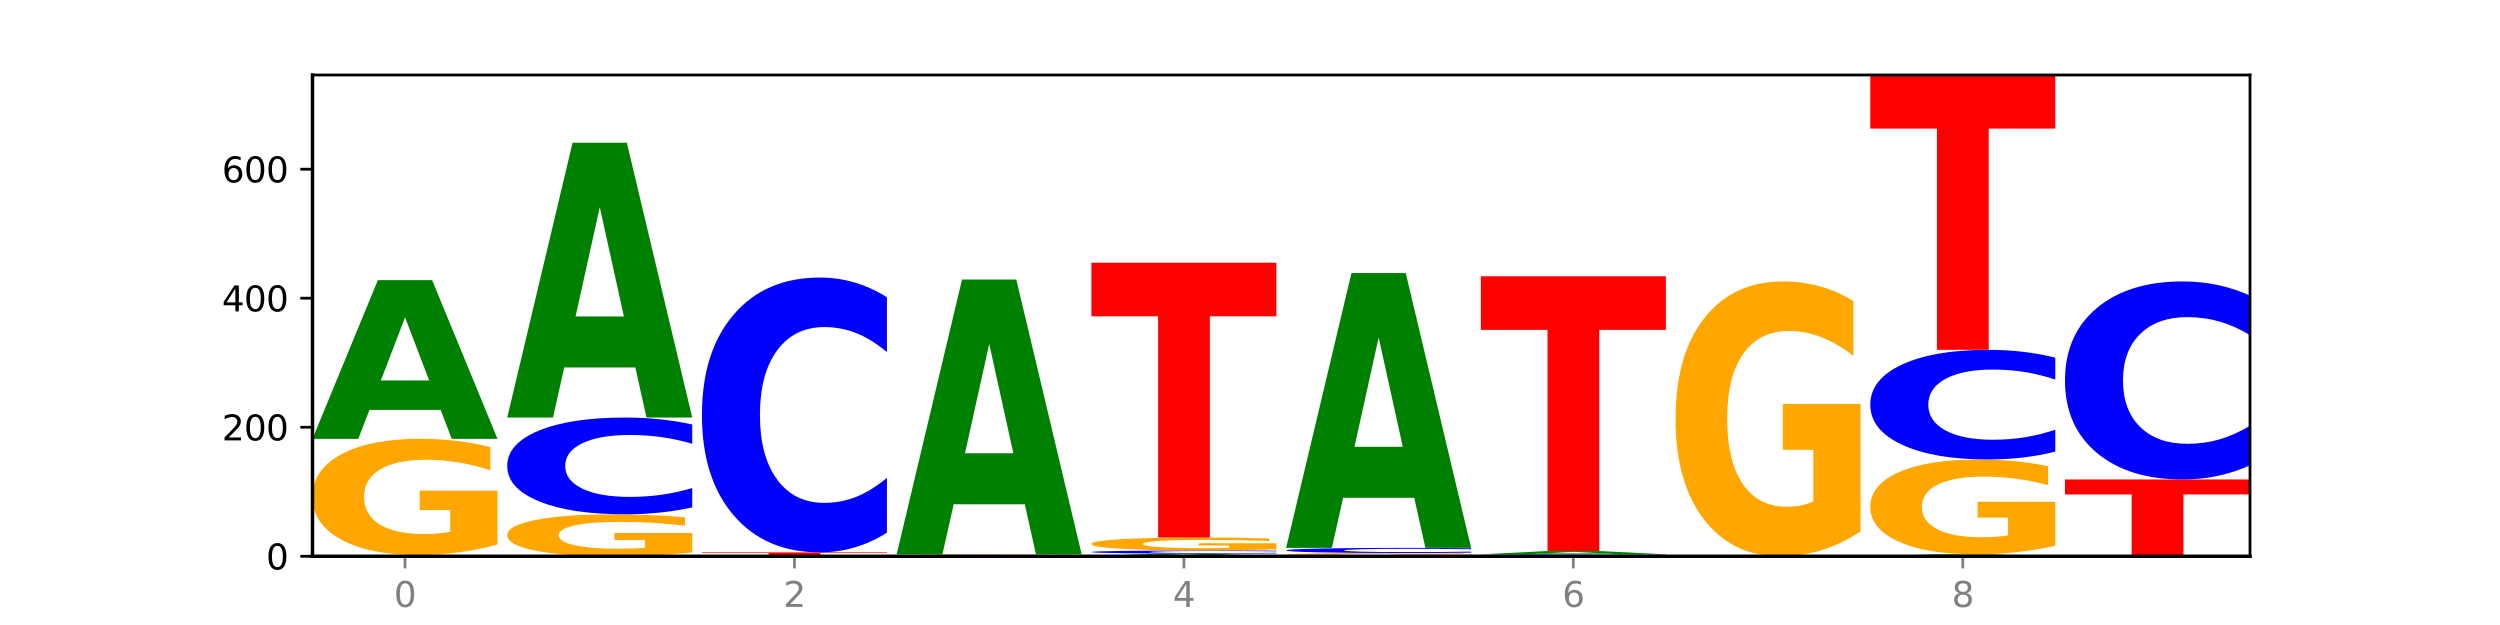 <?xml version="1.0" encoding="utf-8" standalone="no"?>
<!DOCTYPE svg PUBLIC "-//W3C//DTD SVG 1.1//EN"
  "http://www.w3.org/Graphics/SVG/1.1/DTD/svg11.dtd">
<svg xmlns:xlink="http://www.w3.org/1999/xlink" width="720pt" height="180pt" viewBox="0 0 720 180" xmlns="http://www.w3.org/2000/svg" version="1.1">
 <defs>
  <style type="text/css">*{stroke-linejoin: round; stroke-linecap: butt}</style>
 </defs>
 <g id="figure_1">
  <g id="patch_1">
   <path d="M 0 180 
L 720 180 
L 720 0 
L 0 0 
z
" style="fill: #ffffff"/>
  </g>
  <g id="axes_1">
   <g id="patch_2">
    <path d="M 90 160.2 
L 648 160.2 
L 648 21.6 
L 90 21.6 
z
" style="fill: #ffffff"/>
   </g>
   <g id="line2d_1">
    <path d="M 90 160.2 
L 648 160.2 
" clip-path="url(#pb1e5af79f1)" style="fill: none; stroke: #000000; stroke-width: 0.5; stroke-linecap: square"/>
   </g>
   <g id="patch_3">
    <path d="M 143.276 160.173 
Q 138.82 160.187 134.001 160.193 
Q 129.182 160.2 123.934 160.2 
Q 108.282 160.2 99.141 160.15 
Q 90 160.1 90 160.014 
Q 90 159.928 99.141 159.878 
Q 108.282 159.828 123.934 159.828 
Q 129.182 159.828 134.001 159.835 
Q 138.82 159.842 143.276 159.855 
L 143.276 159.929 
Q 138.78 159.912 134.417 159.903 
Q 130.055 159.895 125.236 159.895 
Q 116.591 159.895 111.638 159.927 
Q 106.698 159.959 106.698 160.014 
Q 106.698 160.07 111.638 160.101 
Q 116.591 160.133 125.236 160.133 
Q 130.055 160.133 134.417 160.125 
Q 138.78 160.117 143.276 160.099 
L 143.276 160.173 
z
" clip-path="url(#pb1e5af79f1)" style="fill: #0000ff"/>
   </g>
   <g id="patch_4">
    <path d="M 143.276 156.803 
Q 137.903 158.316 132.124 159.075 
Q 126.345 159.828 120.184 159.828 
Q 106.262 159.828 98.131 155.324 
Q 90 150.82 90 143.118 
Q 90 135.325 98.274 130.856 
Q 106.561 126.386 120.972 126.386 
Q 126.525 126.386 131.611 126.994 
Q 136.709 127.595 141.223 128.783 
L 141.223 135.45 
Q 136.566 133.923 131.957 133.17 
Q 127.348 132.41 122.716 132.41 
Q 114.143 132.41 109.498 135.187 
Q 104.853 137.957 104.853 143.118 
Q 104.853 148.23 109.331 151.021 
Q 113.808 153.805 122.047 153.805 
Q 124.292 153.805 126.214 153.646 
Q 128.136 153.48 129.665 153.134 
L 129.665 146.876 
L 120.889 146.876 
L 120.889 141.301 
L 143.276 141.301 
L 143.276 156.803 
z
" clip-path="url(#pb1e5af79f1)" style="fill: #ffa600"/>
   </g>
   <g id="patch_5">
    <path d="M 126.905 118.06 
L 106.415 118.06 
L 103.18 126.386 
L 90 126.386 
L 108.823 80.682 
L 124.454 80.682 
L 143.276 126.386 
L 130.107 126.386 
L 126.905 118.06 
z
M 109.683 109.577 
L 123.604 109.577 
L 116.655 91.397 
L 109.683 109.577 
z
" clip-path="url(#pb1e5af79f1)" style="fill: #008000"/>
   </g>
   <g id="patch_6">
    <path d="M 199.357 159.107 
Q 193.984 159.654 188.205 159.928 
Q 182.426 160.2 176.265 160.2 
Q 162.343 160.2 154.212 158.574 
Q 146.08 156.947 146.08 154.166 
Q 146.08 151.352 154.355 149.738 
Q 162.641 148.124 177.053 148.124 
Q 182.605 148.124 187.691 148.343 
Q 192.79 148.56 197.303 148.989 
L 197.303 151.397 
Q 192.646 150.845 188.038 150.573 
Q 183.429 150.299 178.796 150.299 
Q 170.223 150.299 165.578 151.302 
Q 160.934 152.302 160.934 154.166 
Q 160.934 156.012 165.411 157.019 
Q 169.889 158.025 178.127 158.025 
Q 180.372 158.025 182.294 157.967 
Q 184.217 157.907 185.745 157.783 
L 185.745 155.523 
L 176.969 155.523 
L 176.969 153.509 
L 199.357 153.509 
L 199.357 159.107 
z
" clip-path="url(#pb1e5af79f1)" style="fill: #ffa600"/>
   </g>
   <g id="patch_7">
    <path d="M 199.357 146.126 
Q 194.9 147.116 190.081 147.617 
Q 185.263 148.124 180.014 148.124 
Q 164.363 148.124 155.222 144.37 
Q 146.08 140.617 146.08 134.198 
Q 146.08 127.756 155.222 124.008 
Q 164.363 120.255 180.014 120.255 
Q 185.263 120.255 190.081 120.762 
Q 194.9 121.262 199.357 122.253 
L 199.357 127.808 
Q 194.86 126.495 190.498 125.885 
Q 186.135 125.275 181.316 125.275 
Q 172.672 125.275 167.718 127.652 
Q 162.779 130.024 162.779 134.198 
Q 162.779 138.354 167.718 140.732 
Q 172.672 143.104 181.316 143.104 
Q 186.135 143.104 190.498 142.493 
Q 194.86 141.877 199.357 140.565 
L 199.357 146.126 
z
" clip-path="url(#pb1e5af79f1)" style="fill: #0000ff"/>
   </g>
   <g id="patch_8">
    <path d="M 182.985 105.837 
L 162.496 105.837 
L 159.261 120.255 
L 146.08 120.255 
L 164.903 41.108 
L 180.534 41.108 
L 199.357 120.255 
L 186.187 120.255 
L 182.985 105.837 
z
M 165.764 91.147 
L 179.684 91.147 
L 172.735 59.665 
L 165.764 91.147 
z
" clip-path="url(#pb1e5af79f1)" style="fill: #008000"/>
   </g>
   <g id="patch_9">
    <path d="M 239.065 160.166 
L 218.576 160.166 
L 215.341 160.2 
L 202.161 160.2 
L 220.983 160.014 
L 236.615 160.014 
L 255.437 160.2 
L 242.268 160.2 
L 239.065 160.166 
z
M 221.844 160.132 
L 235.765 160.132 
L 228.815 160.058 
L 221.844 160.132 
z
" clip-path="url(#pb1e5af79f1)" style="fill: #008000"/>
   </g>
   <g id="patch_10">
    <path d="M 202.161 159.085 
L 255.437 159.085 
L 255.437 159.266 
L 236.27 159.266 
L 236.27 160.014 
L 221.365 160.014 
L 221.365 159.266 
L 202.161 159.266 
L 202.161 159.085 
z
" clip-path="url(#pb1e5af79f1)" style="fill: #ff0000"/>
   </g>
   <g id="patch_11">
    <path d="M 255.437 153.412 
Q 250.981 156.224 246.162 157.647 
Q 241.343 159.085 236.094 159.085 
Q 220.443 159.085 211.302 148.426 
Q 202.161 137.766 202.161 119.536 
Q 202.161 101.241 211.302 90.598 
Q 220.443 79.938 236.094 79.938 
Q 241.343 79.938 246.162 81.377 
Q 250.981 82.799 255.437 85.612 
L 255.437 101.389 
Q 250.94 97.661 246.578 95.928 
Q 242.215 94.195 237.397 94.195 
Q 228.752 94.195 223.799 100.947 
Q 218.859 107.683 218.859 119.536 
Q 218.859 131.341 223.799 138.093 
Q 228.752 144.829 237.397 144.829 
Q 242.215 144.829 246.578 143.096 
Q 250.94 141.346 255.437 137.619 
L 255.437 153.412 
z
" clip-path="url(#pb1e5af79f1)" style="fill: #0000ff"/>
   </g>
   <g id="patch_12">
    <path d="M 311.518 160.15 
Q 306.145 160.175 300.366 160.187 
Q 294.587 160.2 288.426 160.2 
Q 274.504 160.2 266.372 160.125 
Q 258.241 160.05 258.241 159.921 
Q 258.241 159.792 266.516 159.717 
Q 274.802 159.643 289.214 159.643 
Q 294.766 159.643 299.852 159.653 
Q 304.951 159.663 309.464 159.683 
L 309.464 159.794 
Q 304.807 159.768 300.198 159.756 
Q 295.59 159.743 290.957 159.743 
Q 282.384 159.743 277.739 159.789 
Q 273.095 159.835 273.095 159.921 
Q 273.095 160.007 277.572 160.053 
Q 282.05 160.1 290.288 160.1 
Q 292.533 160.1 294.455 160.097 
Q 296.378 160.094 297.906 160.088 
L 297.906 159.984 
L 289.13 159.984 
L 289.13 159.891 
L 311.518 159.891 
L 311.518 160.15 
z
" clip-path="url(#pb1e5af79f1)" style="fill: #ffa600"/>
   </g>
   <g id="patch_13">
    <path d="M 295.146 145.225 
L 274.657 145.225 
L 271.421 159.643 
L 258.241 159.643 
L 277.064 80.496 
L 292.695 80.496 
L 311.518 159.643 
L 298.348 159.643 
L 295.146 145.225 
z
M 277.924 130.535 
L 291.845 130.535 
L 284.896 99.053 
L 277.924 130.535 
z
" clip-path="url(#pb1e5af79f1)" style="fill: #008000"/>
   </g>
   <g id="patch_14">
    <path d="M 351.226 160.065 
L 330.737 160.065 
L 327.502 160.2 
L 314.322 160.2 
L 333.144 159.457 
L 348.775 159.457 
L 367.598 160.2 
L 354.429 160.2 
L 351.226 160.065 
z
M 334.005 159.927 
L 347.926 159.927 
L 340.976 159.631 
L 334.005 159.927 
z
" clip-path="url(#pb1e5af79f1)" style="fill: #008000"/>
   </g>
   <g id="patch_15">
    <path d="M 367.598 159.39 
Q 363.142 159.423 358.323 159.44 
Q 353.504 159.457 348.255 159.457 
Q 332.604 159.457 323.463 159.332 
Q 314.322 159.207 314.322 158.993 
Q 314.322 158.778 323.463 158.653 
Q 332.604 158.528 348.255 158.528 
Q 353.504 158.528 358.323 158.545 
Q 363.142 158.561 367.598 158.594 
L 367.598 158.78 
Q 363.101 158.736 358.739 158.716 
Q 354.376 158.695 349.557 158.695 
Q 340.913 158.695 335.96 158.774 
Q 331.02 158.854 331.02 158.993 
Q 331.02 159.131 335.96 159.21 
Q 340.913 159.29 349.557 159.29 
Q 354.376 159.29 358.739 159.269 
Q 363.101 159.249 367.598 159.205 
L 367.598 159.39 
z
" clip-path="url(#pb1e5af79f1)" style="fill: #0000ff"/>
   </g>
   <g id="patch_16">
    <path d="M 367.598 158.192 
Q 362.225 158.36 356.446 158.444 
Q 350.667 158.528 344.506 158.528 
Q 330.584 158.528 322.453 158.027 
Q 314.322 157.527 314.322 156.671 
Q 314.322 155.805 322.596 155.309 
Q 330.882 154.812 345.294 154.812 
Q 350.846 154.812 355.933 154.88 
Q 361.031 154.946 365.544 155.078 
L 365.544 155.819 
Q 360.888 155.649 356.279 155.566 
Q 351.67 155.481 347.037 155.481 
Q 338.464 155.481 333.82 155.79 
Q 329.175 156.098 329.175 156.671 
Q 329.175 157.239 333.653 157.549 
Q 338.13 157.859 346.369 157.859 
Q 348.613 157.859 350.536 157.841 
Q 352.458 157.822 353.986 157.784 
L 353.986 157.089 
L 345.21 157.089 
L 345.21 156.469 
L 367.598 156.469 
L 367.598 158.192 
z
" clip-path="url(#pb1e5af79f1)" style="fill: #ffa600"/>
   </g>
   <g id="patch_17">
    <path d="M 314.322 75.665 
L 367.598 75.665 
L 367.598 91.101 
L 348.431 91.101 
L 348.431 154.812 
L 333.526 154.812 
L 333.526 91.101 
L 314.322 91.101 
L 314.322 75.665 
z
" clip-path="url(#pb1e5af79f1)" style="fill: #ff0000"/>
   </g>
   <g id="patch_18">
    <path d="M 423.678 160.116 
Q 418.305 160.158 412.526 160.179 
Q 406.747 160.2 400.586 160.2 
Q 386.664 160.2 378.533 160.075 
Q 370.402 159.95 370.402 159.736 
Q 370.402 159.519 378.676 159.395 
Q 386.963 159.271 401.374 159.271 
Q 406.927 159.271 412.013 159.288 
Q 417.111 159.305 421.625 159.338 
L 421.625 159.523 
Q 416.968 159.48 412.359 159.459 
Q 407.75 159.438 403.118 159.438 
Q 394.545 159.438 389.9 159.516 
Q 385.255 159.592 385.255 159.736 
Q 385.255 159.878 389.733 159.955 
Q 394.21 160.033 402.449 160.033 
Q 404.694 160.033 406.616 160.028 
Q 408.538 160.024 410.067 160.014 
L 410.067 159.84 
L 401.291 159.84 
L 401.291 159.685 
L 423.678 159.685 
L 423.678 160.116 
z
" clip-path="url(#pb1e5af79f1)" style="fill: #ffa600"/>
   </g>
   <g id="patch_19">
    <path d="M 423.678 159.165 
Q 419.222 159.217 414.403 159.244 
Q 409.584 159.271 404.336 159.271 
Q 388.684 159.271 379.543 159.071 
Q 370.402 158.871 370.402 158.528 
Q 370.402 158.185 379.543 157.985 
Q 388.684 157.785 404.336 157.785 
Q 409.584 157.785 414.403 157.812 
Q 419.222 157.838 423.678 157.891 
L 423.678 158.188 
Q 419.182 158.118 414.819 158.085 
Q 410.457 158.052 405.638 158.052 
Q 396.993 158.052 392.04 158.179 
Q 387.1 158.306 387.1 158.528 
Q 387.1 158.75 392.04 158.877 
Q 396.993 159.003 405.638 159.003 
Q 410.457 159.003 414.819 158.971 
Q 419.182 158.938 423.678 158.868 
L 423.678 159.165 
z
" clip-path="url(#pb1e5af79f1)" style="fill: #0000ff"/>
   </g>
   <g id="patch_20">
    <path d="M 407.307 143.367 
L 386.817 143.367 
L 383.582 157.785 
L 370.402 157.785 
L 389.225 78.638 
L 404.856 78.638 
L 423.678 157.785 
L 410.509 157.785 
L 407.307 143.367 
z
M 390.085 128.677 
L 404.006 128.677 
L 397.057 97.195 
L 390.085 128.677 
z
" clip-path="url(#pb1e5af79f1)" style="fill: #008000"/>
   </g>
   <g id="patch_21">
    <path d="M 479.759 160.16 
Q 475.302 160.18 470.483 160.19 
Q 465.665 160.2 460.416 160.2 
Q 444.765 160.2 435.624 160.125 
Q 426.482 160.05 426.482 159.921 
Q 426.482 159.793 435.624 159.718 
Q 444.765 159.643 460.416 159.643 
Q 465.665 159.643 470.483 159.653 
Q 475.302 159.663 479.759 159.683 
L 479.759 159.794 
Q 475.262 159.767 470.9 159.755 
Q 466.537 159.743 461.718 159.743 
Q 453.074 159.743 448.12 159.791 
Q 443.181 159.838 443.181 159.921 
Q 443.181 160.005 448.12 160.052 
Q 453.074 160.1 461.718 160.1 
Q 466.537 160.1 470.9 160.087 
Q 475.262 160.075 479.759 160.049 
L 479.759 160.16 
z
" clip-path="url(#pb1e5af79f1)" style="fill: #0000ff"/>
   </g>
   <g id="patch_22">
    <path d="M 463.387 159.473 
L 442.898 159.473 
L 439.663 159.643 
L 426.482 159.643 
L 445.305 158.714 
L 460.936 158.714 
L 479.759 159.643 
L 466.589 159.643 
L 463.387 159.473 
z
M 446.166 159.301 
L 460.087 159.301 
L 453.137 158.931 
L 446.166 159.301 
z
" clip-path="url(#pb1e5af79f1)" style="fill: #008000"/>
   </g>
   <g id="patch_23">
    <path d="M 426.482 79.567 
L 479.759 79.567 
L 479.759 95.003 
L 460.592 95.003 
L 460.592 158.714 
L 445.687 158.714 
L 445.687 95.003 
L 426.482 95.003 
L 426.482 79.567 
z
" clip-path="url(#pb1e5af79f1)" style="fill: #ff0000"/>
   </g>
   <g id="patch_24">
    <path d="M 535.839 153.039 
Q 530.466 156.62 524.687 158.418 
Q 518.908 160.2 512.747 160.2 
Q 498.825 160.2 490.694 149.54 
Q 482.563 138.881 482.563 120.651 
Q 482.563 102.209 490.837 91.631 
Q 499.124 81.053 513.535 81.053 
Q 519.087 81.053 524.174 82.492 
Q 529.272 83.914 533.786 86.726 
L 533.786 102.503 
Q 529.129 98.89 524.52 97.108 
Q 519.911 95.31 515.278 95.31 
Q 506.706 95.31 502.061 101.882 
Q 497.416 108.438 497.416 120.651 
Q 497.416 132.75 501.894 139.355 
Q 506.371 145.943 514.61 145.943 
Q 516.855 145.943 518.777 145.567 
Q 520.699 145.175 522.228 144.358 
L 522.228 129.545 
L 513.452 129.545 
L 513.452 116.351 
L 535.839 116.351 
L 535.839 153.039 
z
" clip-path="url(#pb1e5af79f1)" style="fill: #ffa600"/>
   </g>
   <g id="patch_25">
    <path d="M 575.548 160.098 
L 555.059 160.098 
L 551.823 160.2 
L 538.643 160.2 
L 557.466 159.643 
L 573.097 159.643 
L 591.92 160.2 
L 578.75 160.2 
L 575.548 160.098 
z
M 558.326 159.995 
L 572.247 159.995 
L 565.298 159.773 
L 558.326 159.995 
z
" clip-path="url(#pb1e5af79f1)" style="fill: #008000"/>
   </g>
   <g id="patch_26">
    <path d="M 591.92 157.172 
Q 586.547 158.407 580.768 159.028 
Q 574.989 159.643 568.828 159.643 
Q 554.906 159.643 546.774 155.964 
Q 538.643 152.286 538.643 145.995 
Q 538.643 139.632 546.918 135.982 
Q 555.204 132.331 569.616 132.331 
Q 575.168 132.331 580.254 132.828 
Q 585.353 133.319 589.866 134.289 
L 589.866 139.733 
Q 585.209 138.486 580.6 137.871 
Q 575.992 137.251 571.359 137.251 
Q 562.786 137.251 558.141 139.519 
Q 553.497 141.781 553.497 145.995 
Q 553.497 150.17 557.974 152.45 
Q 562.452 154.723 570.69 154.723 
Q 572.935 154.723 574.857 154.593 
Q 576.78 154.458 578.308 154.176 
L 578.308 149.065 
L 569.532 149.065 
L 569.532 144.512 
L 591.92 144.512 
L 591.92 157.172 
z
" clip-path="url(#pb1e5af79f1)" style="fill: #ffa600"/>
   </g>
   <g id="patch_27">
    <path d="M 591.92 130.067 
Q 587.463 131.19 582.644 131.757 
Q 577.825 132.331 572.577 132.331 
Q 556.926 132.331 547.784 128.077 
Q 538.643 123.824 538.643 116.549 
Q 538.643 109.248 547.784 105.001 
Q 556.926 100.747 572.577 100.747 
Q 577.825 100.747 582.644 101.321 
Q 587.463 101.889 591.92 103.011 
L 591.92 109.307 
Q 587.423 107.819 583.06 107.128 
Q 578.698 106.436 573.879 106.436 
Q 565.234 106.436 560.281 109.131 
Q 555.342 111.819 555.342 116.549 
Q 555.342 121.26 560.281 123.954 
Q 565.234 126.642 573.879 126.642 
Q 578.698 126.642 583.06 125.951 
Q 587.423 125.252 591.92 123.765 
L 591.92 130.067 
z
" clip-path="url(#pb1e5af79f1)" style="fill: #0000ff"/>
   </g>
   <g id="patch_28">
    <path d="M 538.643 21.6 
L 591.92 21.6 
L 591.92 37.036 
L 572.752 37.036 
L 572.752 100.747 
L 557.847 100.747 
L 557.847 37.036 
L 538.643 37.036 
L 538.643 21.6 
z
" clip-path="url(#pb1e5af79f1)" style="fill: #ff0000"/>
   </g>
   <g id="patch_29">
    <path d="M 594.724 138.091 
L 648 138.091 
L 648 142.403 
L 628.833 142.403 
L 628.833 160.2 
L 613.928 160.2 
L 613.928 142.403 
L 594.724 142.403 
L 594.724 138.091 
z
" clip-path="url(#pb1e5af79f1)" style="fill: #ff0000"/>
   </g>
   <g id="patch_30">
    <path d="M 648 134.002 
Q 643.544 136.029 638.725 137.054 
Q 633.906 138.091 628.657 138.091 
Q 613.006 138.091 603.865 130.409 
Q 594.724 122.727 594.724 109.59 
Q 594.724 96.405 603.865 88.735 
Q 613.006 81.053 628.657 81.053 
Q 633.906 81.053 638.725 82.09 
Q 643.544 83.115 648 85.142 
L 648 96.511 
Q 643.503 93.825 639.141 92.576 
Q 634.778 91.327 629.959 91.327 
Q 621.315 91.327 616.362 96.193 
Q 611.422 101.048 611.422 109.59 
Q 611.422 118.096 616.362 122.962 
Q 621.315 127.817 629.959 127.817 
Q 634.778 127.817 639.141 126.568 
Q 643.503 125.307 648 122.621 
L 648 134.002 
z
" clip-path="url(#pb1e5af79f1)" style="fill: #0000ff"/>
   </g>
   <g id="matplotlib.axis_1">
    <g id="xtick_1">
     <g id="line2d_2">
      <defs>
       <path id="mf450efa445" d="M 0 0 
L 0 3.5 
" style="stroke: #808080; stroke-width: 0.8"/>
      </defs>
      <g>
       <use xlink:href="#mf450efa445" x="116.638" y="160.2" style="fill: #808080; stroke: #808080; stroke-width: 0.8"/>
      </g>
     </g>
     <g id="text_1">
      <!-- 0 -->
      <g style="fill: #808080" transform="translate(113.457 174.798) scale(0.1 -0.1)">
       <defs>
        <path id="DejaVuSans-30" d="M 2034 4250 
Q 1547 4250 1301 3770 
Q 1056 3291 1056 2328 
Q 1056 1369 1301 889 
Q 1547 409 2034 409 
Q 2525 409 2770 889 
Q 3016 1369 3016 2328 
Q 3016 3291 2770 3770 
Q 2525 4250 2034 4250 
z
M 2034 4750 
Q 2819 4750 3233 4129 
Q 3647 3509 3647 2328 
Q 3647 1150 3233 529 
Q 2819 -91 2034 -91 
Q 1250 -91 836 529 
Q 422 1150 422 2328 
Q 422 3509 836 4129 
Q 1250 4750 2034 4750 
z
" transform="scale(0.016)"/>
       </defs>
       <use xlink:href="#DejaVuSans-30"/>
      </g>
     </g>
    </g>
    <g id="xtick_2">
     <g id="line2d_3">
      <g>
       <use xlink:href="#mf450efa445" x="228.799" y="160.2" style="fill: #808080; stroke: #808080; stroke-width: 0.8"/>
      </g>
     </g>
     <g id="text_2">
      <!-- 2 -->
      <g style="fill: #808080" transform="translate(225.618 174.798) scale(0.1 -0.1)">
       <defs>
        <path id="DejaVuSans-32" d="M 1228 531 
L 3431 531 
L 3431 0 
L 469 0 
L 469 531 
Q 828 903 1448 1529 
Q 2069 2156 2228 2338 
Q 2531 2678 2651 2914 
Q 2772 3150 2772 3378 
Q 2772 3750 2511 3984 
Q 2250 4219 1831 4219 
Q 1534 4219 1204 4116 
Q 875 4013 500 3803 
L 500 4441 
Q 881 4594 1212 4672 
Q 1544 4750 1819 4750 
Q 2544 4750 2975 4387 
Q 3406 4025 3406 3419 
Q 3406 3131 3298 2873 
Q 3191 2616 2906 2266 
Q 2828 2175 2409 1742 
Q 1991 1309 1228 531 
z
" transform="scale(0.016)"/>
       </defs>
       <use xlink:href="#DejaVuSans-32"/>
      </g>
     </g>
    </g>
    <g id="xtick_3">
     <g id="line2d_4">
      <g>
       <use xlink:href="#mf450efa445" x="340.96" y="160.2" style="fill: #808080; stroke: #808080; stroke-width: 0.8"/>
      </g>
     </g>
     <g id="text_3">
      <!-- 4 -->
      <g style="fill: #808080" transform="translate(337.779 174.798) scale(0.1 -0.1)">
       <defs>
        <path id="DejaVuSans-34" d="M 2419 4116 
L 825 1625 
L 2419 1625 
L 2419 4116 
z
M 2253 4666 
L 3047 4666 
L 3047 1625 
L 3713 1625 
L 3713 1100 
L 3047 1100 
L 3047 0 
L 2419 0 
L 2419 1100 
L 313 1100 
L 313 1709 
L 2253 4666 
z
" transform="scale(0.016)"/>
       </defs>
       <use xlink:href="#DejaVuSans-34"/>
      </g>
     </g>
    </g>
    <g id="xtick_4">
     <g id="line2d_5">
      <g>
       <use xlink:href="#mf450efa445" x="453.121" y="160.2" style="fill: #808080; stroke: #808080; stroke-width: 0.8"/>
      </g>
     </g>
     <g id="text_4">
      <!-- 6 -->
      <g style="fill: #808080" transform="translate(449.939 174.798) scale(0.1 -0.1)">
       <defs>
        <path id="DejaVuSans-36" d="M 2113 2584 
Q 1688 2584 1439 2293 
Q 1191 2003 1191 1497 
Q 1191 994 1439 701 
Q 1688 409 2113 409 
Q 2538 409 2786 701 
Q 3034 994 3034 1497 
Q 3034 2003 2786 2293 
Q 2538 2584 2113 2584 
z
M 3366 4563 
L 3366 3988 
Q 3128 4100 2886 4159 
Q 2644 4219 2406 4219 
Q 1781 4219 1451 3797 
Q 1122 3375 1075 2522 
Q 1259 2794 1537 2939 
Q 1816 3084 2150 3084 
Q 2853 3084 3261 2657 
Q 3669 2231 3669 1497 
Q 3669 778 3244 343 
Q 2819 -91 2113 -91 
Q 1303 -91 875 529 
Q 447 1150 447 2328 
Q 447 3434 972 4092 
Q 1497 4750 2381 4750 
Q 2619 4750 2861 4703 
Q 3103 4656 3366 4563 
z
" transform="scale(0.016)"/>
       </defs>
       <use xlink:href="#DejaVuSans-36"/>
      </g>
     </g>
    </g>
    <g id="xtick_5">
     <g id="line2d_6">
      <g>
       <use xlink:href="#mf450efa445" x="565.281" y="160.2" style="fill: #808080; stroke: #808080; stroke-width: 0.8"/>
      </g>
     </g>
     <g id="text_5">
      <!-- 8 -->
      <g style="fill: #808080" transform="translate(562.1 174.798) scale(0.1 -0.1)">
       <defs>
        <path id="DejaVuSans-38" d="M 2034 2216 
Q 1584 2216 1326 1975 
Q 1069 1734 1069 1313 
Q 1069 891 1326 650 
Q 1584 409 2034 409 
Q 2484 409 2743 651 
Q 3003 894 3003 1313 
Q 3003 1734 2745 1975 
Q 2488 2216 2034 2216 
z
M 1403 2484 
Q 997 2584 770 2862 
Q 544 3141 544 3541 
Q 544 4100 942 4425 
Q 1341 4750 2034 4750 
Q 2731 4750 3128 4425 
Q 3525 4100 3525 3541 
Q 3525 3141 3298 2862 
Q 3072 2584 2669 2484 
Q 3125 2378 3379 2068 
Q 3634 1759 3634 1313 
Q 3634 634 3220 271 
Q 2806 -91 2034 -91 
Q 1263 -91 848 271 
Q 434 634 434 1313 
Q 434 1759 690 2068 
Q 947 2378 1403 2484 
z
M 1172 3481 
Q 1172 3119 1398 2916 
Q 1625 2713 2034 2713 
Q 2441 2713 2670 2916 
Q 2900 3119 2900 3481 
Q 2900 3844 2670 4047 
Q 2441 4250 2034 4250 
Q 1625 4250 1398 4047 
Q 1172 3844 1172 3481 
z
" transform="scale(0.016)"/>
       </defs>
       <use xlink:href="#DejaVuSans-38"/>
      </g>
     </g>
    </g>
   </g>
   <g id="matplotlib.axis_2">
    <g id="ytick_1">
     <g id="line2d_7">
      <defs>
       <path id="me0f86ad3a3" d="M 0 0 
L -3.5 0 
" style="stroke: #000000; stroke-width: 0.8"/>
      </defs>
      <g>
       <use xlink:href="#me0f86ad3a3" x="90" y="160.2" style="stroke: #000000; stroke-width: 0.8"/>
      </g>
     </g>
     <g id="text_6">
      <!-- 0 -->
      <g transform="translate(76.638 163.999) scale(0.1 -0.1)">
       <use xlink:href="#DejaVuSans-30"/>
      </g>
     </g>
    </g>
    <g id="ytick_2">
     <g id="line2d_8">
      <g>
       <use xlink:href="#me0f86ad3a3" x="90" y="123.042" style="stroke: #000000; stroke-width: 0.8"/>
      </g>
     </g>
     <g id="text_7">
      <!-- 200 -->
      <g transform="translate(63.913 126.841) scale(0.1 -0.1)">
       <use xlink:href="#DejaVuSans-32"/>
       <use xlink:href="#DejaVuSans-30" x="63.623"/>
       <use xlink:href="#DejaVuSans-30" x="127.246"/>
      </g>
     </g>
    </g>
    <g id="ytick_3">
     <g id="line2d_9">
      <g>
       <use xlink:href="#me0f86ad3a3" x="90" y="85.884" style="stroke: #000000; stroke-width: 0.8"/>
      </g>
     </g>
     <g id="text_8">
      <!-- 400 -->
      <g transform="translate(63.913 89.683) scale(0.1 -0.1)">
       <use xlink:href="#DejaVuSans-34"/>
       <use xlink:href="#DejaVuSans-30" x="63.623"/>
       <use xlink:href="#DejaVuSans-30" x="127.246"/>
      </g>
     </g>
    </g>
    <g id="ytick_4">
     <g id="line2d_10">
      <g>
       <use xlink:href="#me0f86ad3a3" x="90" y="48.725" style="stroke: #000000; stroke-width: 0.8"/>
      </g>
     </g>
     <g id="text_9">
      <!-- 600 -->
      <g transform="translate(63.913 52.525) scale(0.1 -0.1)">
       <use xlink:href="#DejaVuSans-36"/>
       <use xlink:href="#DejaVuSans-30" x="63.623"/>
       <use xlink:href="#DejaVuSans-30" x="127.246"/>
      </g>
     </g>
    </g>
   </g>
   <g id="patch_31">
    <path d="M 90 160.2 
L 90 21.6 
" style="fill: none; stroke: #000000; stroke-linejoin: miter; stroke-linecap: square"/>
   </g>
   <g id="patch_32">
    <path d="M 648 160.2 
L 648 21.6 
" style="fill: none; stroke: #000000; stroke-width: 0.8; stroke-linejoin: miter; stroke-linecap: square"/>
   </g>
   <g id="patch_33">
    <path d="M 90 160.2 
L 648 160.2 
" style="fill: none; stroke: #000000; stroke-linejoin: miter; stroke-linecap: square"/>
   </g>
   <g id="patch_34">
    <path d="M 90 21.6 
L 648 21.6 
" style="fill: none; stroke: #000000; stroke-width: 0.8; stroke-linejoin: miter; stroke-linecap: square"/>
   </g>
  </g>
 </g>
 <defs>
  <clipPath id="pb1e5af79f1">
   <rect x="90" y="21.6" width="558" height="138.6"/>
  </clipPath>
 </defs>
</svg>
